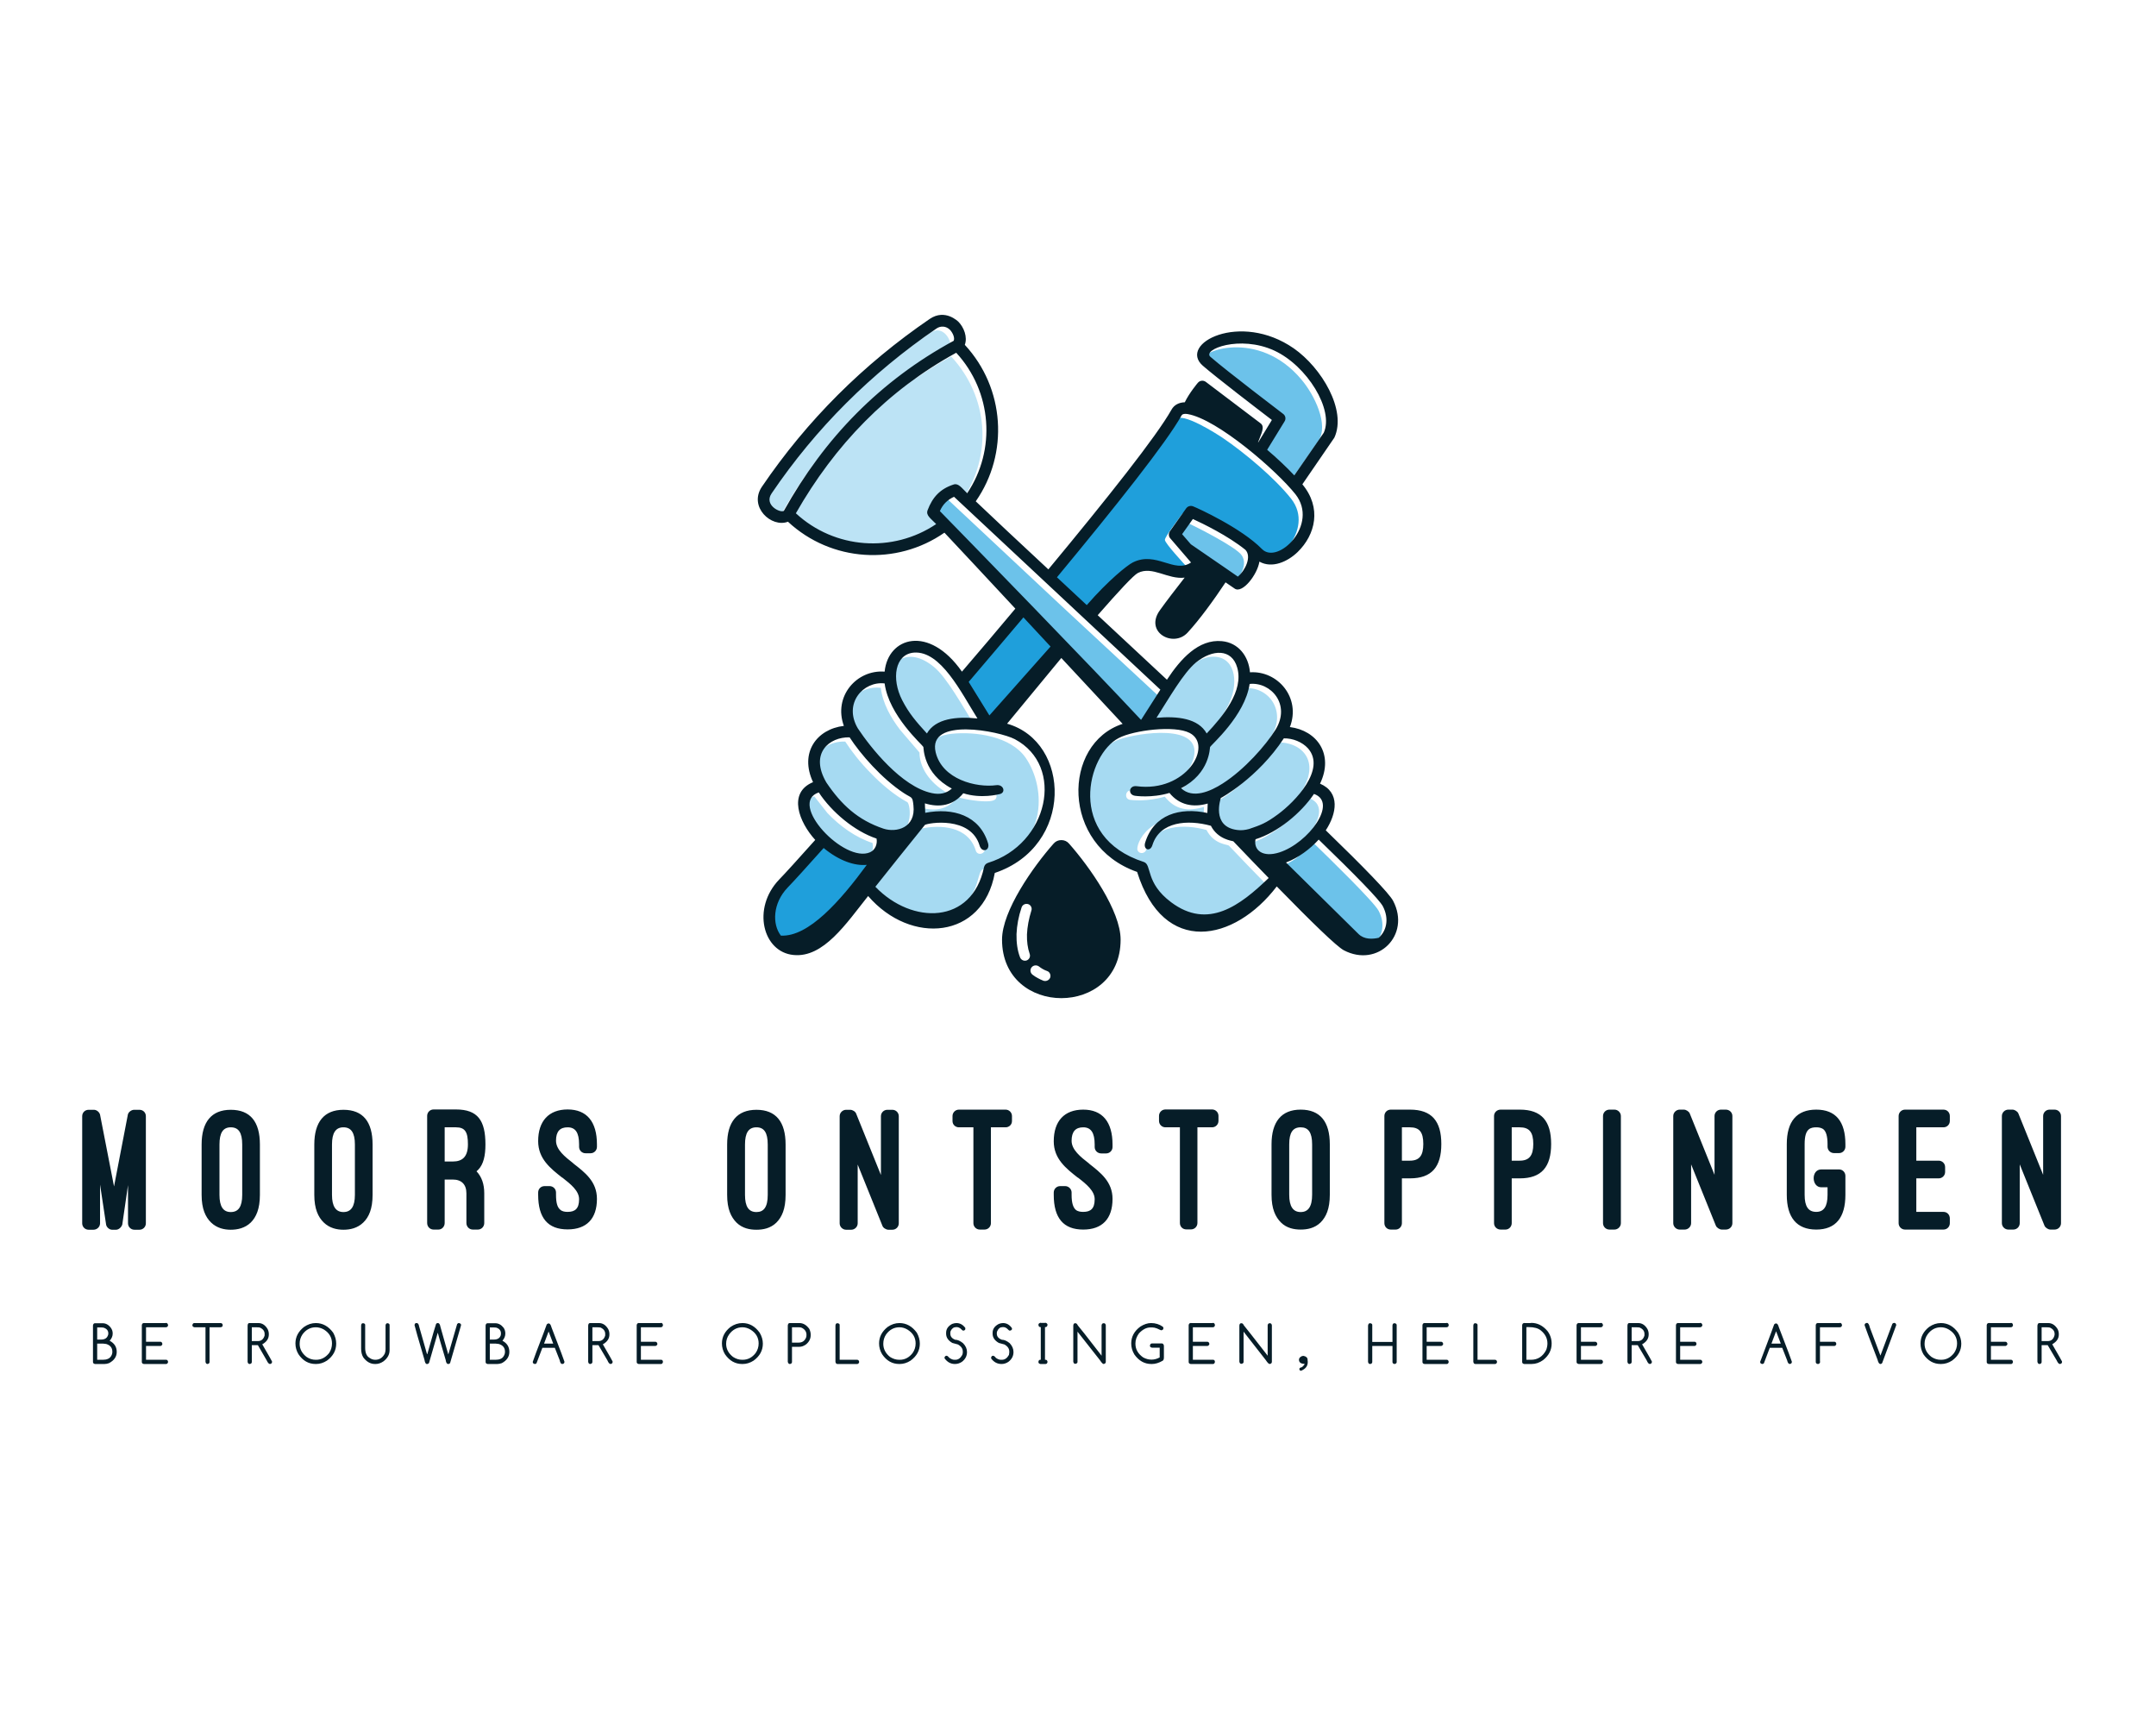 <svg version="1.2" xmlns="http://www.w3.org/2000/svg" viewBox="0 0 1280 1024" width="1280" height="1024">
	<title>Print-svg</title>
	<style>
		.s0 { fill: #bce3f5 } 
		.s1 { fill: #6cc2ea } 
		.s2 { fill: #1f9fdb } 
		.s3 { fill: #a6daf2 } 
		.s4 { fill: #061d28 } 
	</style>
	<g id="background-logo">
	</g>
	<g id="logo-logo">
		<g id="Layer">
			<g id="Layer">
				<path id="Layer" fill-rule="evenodd" class="s0" d="m563.5 206c2.7-1.4-2.9-14-11-8.5-38.9 26.5-71.7 59.2-98.1 98.1-5.3 7.7 6 13.5 8.4 11.3 1.6-1.6 22.2-45.5 70-81.3q14.3-10.7 30.7-19.6zm-0.2 85.4c2.4-0.8 4.9 2.7 7.9 5.6 18.2-27 15.7-61.4-6.5-85.4-41.7 23-72.7 55.1-96.2 96.3 13 12 29.2 18.5 46.7 18.5 17.5 0 29.5-6.1 44.2-16l-4.9-5.1c-3-2.9 3.6-12.2 9.2-15.5 1.6-1-2.2 2.2-0.4 1.6z"/>
			</g>
			<g id="Layer">
				<path id="Layer" fill-rule="evenodd" class="s1" d="m751 516.5c9.9 10.2 40.5 42 46.6 45.2 14.8 7.7 28.7-6.1 20.9-21-2.9-5.5-29.6-31.5-38.7-40.3l-10.4 9.2c-6.2 4.2-11.4 6.1-18.4 6.9zm8-263.5l-10.6 17.3 17.1 16.1 17.1-24.5c6.7-9.6-2.5-27.8-9.8-36.4-25.6-30.9-62.4-16.9-58.5-10.9 1.7 2.6 44 34.7 44 34.7 1 1.1 1.5 2.3 0.7 3.7zm-27.1 93.3c4.5-3.8 8.9-11 5.4-16.5-3-5-28.5-17.7-32.4-19.5l-7.1 9.9q2.8 3.3 5.6 6.6l21.5 14.7c2.4 1.5 4.7 3.3 7 4.8zm-171-51.5c-2 0.9 0.4 3.4-0.7 4.1-3 2-4.8 4.5-6.2 7.7l23.4 24.8 93.4 100.2 4.2-0.7 15.2-15.5-60-55.7z"/>
			</g>
			<g id="Layer">
				<path id="Layer" fill-rule="evenodd" class="s2" d="m510.6 527.1c-2.6 1.9-17.9 25.6-29.3 32.9-21.8 14.1-33.6-13.5-17.3-30.5 8.5-8.8 17.2-19.7 25.5-29.6 17.8 14.9 31.3 14.4 34.3 1.8l7.9-6.1 2.2 3c-6.2 6.2-17.3 20.9-23.3 28.5zm132.5-162.9l-19.7-18.4c19.5-23.4 64-77.5 74.4-96.5 3.2-5.7 25.8 9.1 27.9 10.5 13.6 9.2 31.3 24.2 40.8 36.2 14.8 18.6-10.8 43.9-20.9 33.5-10.1-10.3-31.6-21.5-40.6-25.2-1.2-0.5-2.6-0.1-3.3 1-1.6 2.3-10.2 13.3-10.1 15.2 0 2 11.5 14.3 13.5 16.6-11.8 8.1-21.2-6.6-35.3 0.5-4.4 2.2-20.3 20.3-26.2 27.1zm-40.5 49.3l-15 18.2-1.8-0.3-14.7-23.6 17.1-20 23.8-26.8q9.4 10.1 18.7 20.1l-7.2 8.6c-4.3 5.2-16.3 18.1-20.9 23.8z"/>
			</g>
			<g id="Layer">
				<path id="Layer" fill-rule="evenodd" class="s3" d="m554.4 456c-6.4-10.3-3-19 10.6-20.4 14.2-1.5 35.1 1.5 43.9 14.2 12.5 18.1 13.7 54.3-25.1 66.1-4 1.2-1.5 12.6-13.1 22.7-16.3 14.1-40.5 6-55-9.1l30.2-37.4c12.9-3 29.1-1.4 33.4 12.8 1 3.5 6.3 1.9 5.2-1.6-5.1-17.2-23.1-19.9-39.1-16.8l-0.1-7.5c9.4 2.9 16.9 2.1 23.3-5.8 5.9 1.8 20.3 4 22.5 1.1 1.4-1.9 0-4.8-2.6-4.4-11.2 1.4-26.8-2.2-34.1-13.9zm186 57.3l10.7 11c-8.4 8.2-22.9 20.8-34.7 22.1-17.7 1.9-35.4-11.5-38.7-28.8-0.7-3.8-7.5-2-18.9-10.8-25.3-19.6-16.6-60.5 6.4-68.1 10.2-3.4 48.7-9.8 43.5 11.1-4.1 15.9-23.6 21.3-37.1 19.5-3.5-0.5-4.3 5-0.7 5.5 0.8 0.1 9.9 1.3 20.6-1.9 6.4 8 13.9 8.9 23.3 6.1l-0.3 7.5c-32.5-6.8-40.7 15.3-39.1 18.4 1.1 2.2 4.3 1.9 5.1-0.4 4.7-15.1 22.4-15.5 35.8-11.8 4.5 8.7 12.5 8.5 13.3 9.3q5.4 5.7 10.8 11.3zm-52.1-93c8.2-13.2 19.2-31.7 33.5-30.4 12.1 1.1 13.8 16.7 7.1 29.3-4.4 8.4-9.1 13.5-15.7 20.5-6.1-10.8-19.2-10.7-31.1-9.7zm28.1 24.1c10.1-10.8 19.7-21.4 21.8-35.8 15-1.7 25.7 13.6 16.7 28.1-7.4 11.7-32.8 40.5-50.4 38.2-3.4-0.5-5.3-1.8-7.6-4 18.4-9.4 17.4-23.7 17.7-24.6 0.6-0.6 1.2-1.2 1.8-1.9zm27 14.9c6.5-6.5 11.7-13 15.4-18.6 15.5-0.1 27.6 13.5 9.6 35-7.8 9.3-27.4 25.4-41.3 19.9-10.4-4.2-6.8-18.8-5.6-19.3 7.8-4.1 15.5-10.6 21.9-17zm25.5 24l7.9-9.7c20.9 7.3-15.2 43.9-31 36.5-3.5-1.6-4.8-5.5-4-9.3 10-3.1 19.6-9.9 27.1-17.5zm-277.7-0.7c7.3 7.7 16.8 14.6 26.8 17.8 3.1 16-23.8 12.5-37.3-9.1-4.2-6.9-6.8-15.4 2.7-18.6zm43.3-49.2l11.4 13.3c0 10.5 8.1 19.6 17.4 24.5-8.1 7.5-18.1 3.1-26.3-2.4-11.1-7.2-31.9-27.9-34.1-40.1-2.2-11.7 7.6-21.9 20-20.4 1.2 9.4 6 17.8 11.6 25.1zm-17.5 25.6c6.2 6.4 13.9 13 21.7 17.2 1.8 1 5.1 22-13.7 20.3-20.3-1.9-57.3-38.4-35.3-52.9 3.6-2.5 7.8-3.5 12.1-3.4 3.6 5.6 8.8 12.3 15.2 18.8zm11.4-50.4c-2.4-16.1 10.5-25.7 26.3-12.5 7.4 6.2 16.8 23 23.9 34.5-11.8-1.2-25-1.5-31.2 9.3-7.9-8.7-17.2-19.3-19-31.3z"/>
			</g>
			<g id="Layer">
				<path id="Layer" fill-rule="evenodd" class="s4" d="m467.8 309.7c-9.8 3.8-23.5-8.8-15.5-20.7 26.9-39.6 60.2-72.7 99.7-99.7 9.2-6.2 16.8 1.6 16.9 1.6 3.4 3.4 5.6 9.2 3.9 13.8 23.8 25.7 26.3 64.5 6.5 92.9 9.8 9.3 24.9 23.5 43.1 40.4 35-42.2 64.3-79.1 73.1-94.8 1.6-2.9 4.5-4.3 7.9-4.4 2.7-5.6 7.7-11.5 7.7-11.5 1.2-1.5 3.3-1.7 4.8-0.6l32.5 24.6c2.8 2.1 0.3 6.3-1.5 11.2l0.1 0.1 8.1-13.3c-8-6.1-32.8-25.1-41-32.2-14.9-13.1 22.2-32.4 54-10.3 16.5 11.5 31.6 36.7 24.1 53l-19 27.7c11.6 13.9 7.8 29.9-2.8 40.2-6 5.8-15.2 9.9-22.7 5.7-1.2 7.7-10.1 19.2-14.7 16l-5.4-3.7c-6.9 10.4-15.4 22.1-22.5 29.8-8.5 9.3-26.1-0.3-16.3-13.5 3.5-4.9 9.4-12.6 14.5-19.1-10 1.2-19.1-7.1-27.7-2.8-2.6 1.3-11.4 10.8-23.9 25.1 13.2 12.3 27.1 25.2 41.1 38.3 8-12.2 18.7-24.2 32.6-22.9 9.8 0.9 15.9 8.9 16.7 18.5 16.5-1.1 30.4 15.1 23.7 32.5 16 2 26.3 16.1 17.9 33.6 12.1 5.2 9.9 17.8 3.4 27.7 22.3 21.6 37.7 37.4 40 41.9 10.6 20.3-9.1 39.9-29.3 29.3-4.3-2.3-19.2-16.8-39.8-37.9-25.1 32.9-67.2 41.6-82.9-8.6-45.4-15.9-44.5-76.2-8.6-87.9-12.4-13.3-24.7-26.5-36.4-39.1l-32.2 39c38 10.8 39.7 72.8-7.3 88.6-7.1 39.2-49.8 43.1-75.2 13.7-13 16.3-26.5 36.8-44.3 35-18.2-1.7-24.9-27.7-8.5-44.8 3.7-3.8 11.2-12.1 21.4-23.5-9.6-10.5-16.5-28-1.3-34.3-8.2-17.5 2.2-31.5 18.3-33.4-6.4-17.5 7.6-33.5 24.2-32.2 2-20.4 26.2-28.1 45.9 0 10.6-12.4 21.3-24.9 31.7-37.4-17.7-19-32.5-34.9-42.1-45.1-28.4 19.8-67.2 17.4-92.9-6.5zm127.1 248.1c0-17.1 18.4-43.2 30.6-57 1.2-1.4 2.8-2.1 4.6-2.1 1.8 0 3.4 0.7 4.6 2.1 12.2 13.8 30.6 39.9 30.6 57 0 46.3-70.4 46.3-70.4 0zm8.6-3.3c-0.1 5 0.5 9.7 2.1 13.8 0.6 1.6 2.4 2.4 4 1.8 1.5-0.6 2.3-2.3 1.7-3.9-1.2-3.4-1.7-7.3-1.6-11.5 0.2-4.5 1.1-9.3 2.6-14.1 0.6-1.6-0.3-3.4-1.9-3.9-1.7-0.5-3.4 0.4-3.9 2-1.8 5.3-2.8 10.7-3 15.8zm12.6 26.1q1.6 0.9 3.4 1.6c1.6 0.5 3.4-0.3 4-1.9 0.5-1.6-0.3-3.4-1.9-3.9q-1.4-0.5-2.6-1.2-1.2-0.7-2.2-1.5c-1.4-1-3.3-0.8-4.4 0.6-1 1.3-0.8 3.2 0.6 4.3q1.4 1.1 3.1 2zm147.4-68.6c7.6 7.5 38.1 37.5 43.1 42.5 3.4 3.3 8.3 3 11.9 2.2 4.6-4 6.4-11.2 2.5-18.7-2.1-4-16.7-18.9-38.1-39.6-5 5.5-12 10.8-19.4 13.6zm-274.5-8.6c-10.2 11.4-17.7 19.7-21.4 23.5-8.9 9.3-9.2 21.8-4 28.5 16.4 0.9 35.3-20.6 51-42-7.2 0.7-16.4-2.4-25.6-10zm212.5-256.8c-9 16.1-38.7 53.5-74 96.1l17.7 16.5c13.1-15 24.1-23.7 27.3-25.3 13.9-7 24.6 6.8 34.6 0l-12.3-14.3c-1.1-1.2-1.1-3-0.2-4.3l9.6-13.5c1-1.4 2.7-1.8 4.2-1.2 2.8 1.1 28.5 12.8 40.8 25.3 9.4 9.7 34.1-14.5 19.9-32.5-11.3-14.2-46.4-44.6-64-47.6-1.6-0.3-3.1-0.1-3.6 0.8zm-135.3-44.3c0.8-1.8-0.6-4.8-2.2-6.5-2.3-2.3-5.5-2.5-8-0.8-38.8 26.5-71.6 59.1-97.9 97.9-4.8 7 5.5 11.9 7.3 10.3 12-21.5 26.3-40.9 43.1-57.8 16.7-16.8 35.9-31.3 57.7-43.1zm8 90.5c17.3-25.7 14.8-60.3-6.5-83.4-41 22.5-72.1 54.8-95.2 95.3 23 21.3 57.6 23.7 83.3 6.4-3.4-3.5-6.2-5.2-5.1-8.2 2.9-7.7 7.4-12.7 15.5-15.3 2.8-0.9 4.7 2 8 5.2zm179 228.4c-6.6-6.7-13.6-14.1-21-21.8-0.6-0.3-9.1-1-13.3-9.2-13.8-3.8-30.3-2.6-34.7 11.4-1.3 4.4-5.7 2.8-4.3-1.5 5.2-16.6 20.5-21 36.9-17.5l0.2-5.6c-8.7 2.5-16.9 0.9-22.7-6.3-10.6 3.2-20.4 1.7-20.4 1.7-4.5-0.6-3.7-6.3 0.9-5.7 29.4 3.9 45.7-24.2 31.5-31.6-9-4.7-33.3-1.6-42.1 3-18.8 9.7-31.4 58.7 14.9 73.6 4.9 1.6 0.7 12.3 16.2 23.9 21.9 16.4 40.9 2 57.9-14.4zm-64.3-111.8l-122.5-114.5c-3.9 1.8-6.7 4.5-8.4 8.5 21.1 21.6 88.3 90.6 119.3 123.8q0 0 0 0c-0.1 0-0.1 0 0 0q0 0 0 0 0.1 0 0.1 0 0.1 0 0.2 0 0.1-0.1 0-0.1zm-11.2 17.8q-0.1 0-0.3 0 0 0 0 0 0 0-0.1 0c0.1 0 0.3 0 0.4 0zm-54-43.4l-16.1-17.3c-10.7 12.7-21.7 25.6-32.5 38.3l12.3 19.9zm117.9 108.3c6.7-2.3 9.8-3.3 17.1-8.7 10.2-7.5 28.7-26.7 17.9-39.1-3.5-3.9-9.2-6.1-14.4-6-15.5 23.6-37.3 35.4-37.4 35.4 0 0.1-6 17.1 9.8 19 2.1 0.3 4.5 0.1 7-0.6zm3.8 6.1c-1.3 6.5 4.3 11 14.2 7.8 17.3-5.6 34.9-29.7 20.5-34.7-7.7 11.4-21.5 22.8-34.7 26.9zm11.9-65.1c9.2-14.9-2.8-28.4-15.4-27.1-2.8 19-23 36.2-23.5 37.5-0.2 0.4 0 15.6-17.2 24.4 6.9 6.5 17.4 1.9 24.7-2.8 13-8.3 25.6-22.7 31.4-32zm-40.9 2.3c9.5-10.1 22.2-25.2 18.1-39.2-3.2-11.1-14.5-11-24.5-2.9-7.4 6.1-15.9 21.1-23.4 32.8 12.4-1.1 24.8 0.3 29.8 9.3zm12-97.6l6.5 4.5c4.5-3.8 8.3-11.9 4.5-15.9-10.4-8.4-25.3-15.6-31.2-18.3l-6.4 9 5.2 6zm23.9-70.8c6 5.1 11.6 10.4 16.1 15.2l17.5-25.3c6.2-13.6-9.9-39.8-29.4-48.8-20.5-9.4-42.8-0.6-37.9 3.7 9.5 8.3 43.1 33.8 43.2 33.9 1.4 1 1.8 3 0.8 4.5zm-160.8 199.1c4.5-0.6 6 4.8 1.5 5.4-0.1 0-10.5 2.8-21.1-0.6-5.9 7.2-14 8.7-22.8 6l0.2 5.6c16.5-3.2 32.3 1.5 37.3 18.1 1.3 4.4-3.7 5.8-5 1.4-5.3-17.8-30.7-13.5-32.5-12.3-10.9 13.5-21 26.1-29.4 36.7 21.8 22.7 57.4 22.4 64.5-11.6 0.3-1.2 1.1-2.2 2.4-2.6 35.7-11 46-57.4 15.9-73.4-9.1-4.8-52-13.3-47 7.8 3.9 16.1 24.1 21.1 36 19.5zm-71.1 31.7c-13-4.3-26.7-15.8-34.3-27.4-18.7 6.3 15.2 42.4 30.5 35.5 3.1-1.4 4.4-5 3.8-8.1zm-29.8-33.3c8.9 13.2 18.7 22.3 33.9 27.4 7.6 2.5 19.3-0.4 17.8-13.8-0.6-5.6-0.8-4.1-5.7-7.3-13.1-8.6-25.8-23.2-32.2-33.1-12.1-0.3-23.9 9.5-13.8 26.8zm18.7-32.1c7.5 11.3 25.9 34.6 43.9 38.4 4.6 1 8.6 0.3 11.9-2.7-17.1-9-16.7-24.2-16.9-24.7-0.5-1.2-20.5-18.6-23-37.7-12.6-1.5-24.7 11.8-15.9 26.7zm41 3c5.1-8.9 17.6-10.2 30-8.9-9.7-15.5-21.8-40.3-37.7-39.1-11.3 0.9-13.5 15.5-7 28.2 4 7.8 8.3 12.8 14.7 19.8z"/>
			</g>
		</g>
	</g>
	<g id="text-logo">
		<g id="Layer">
			<g id="text-logo-path-0">
				<path id="Layer" fill-rule="evenodd" class="s4" d="m66.5 730c-1.5 0-3.2-1.4-3.5-3l-3.6-23.8v23c0 2.1-1.8 3.8-3.9 3.8h-2.9c-2.1 0-3.8-1.7-3.8-3.8v-63.6c0-2.2 1.7-3.8 3.8-3.8h3.2c1.5 0 3.2 1.3 3.6 2.9l8.3 42.6 8.2-42.6c0.3-1.6 2.2-2.9 3.7-2.9h3.2c2.1 0 3.8 1.6 3.8 3.8v63.6c0 2.1-1.7 3.8-3.8 3.8h-3c-2.1 0-3.8-1.7-3.8-3.8v-22.7l-3.4 23.4c-0.5 1.7-2.2 3.1-3.7 3.1zm53.2-50.6c0-13.3 5.8-20.6 17.3-20.6 11.6 0 17.3 7.1 17.3 20.6v29.9c0 8.3-2.2 13.2-5.4 16.4-3.5 3.4-8 4.3-11.9 4.3-3.8 0-8.2-0.9-11.7-4.3-3.3-3.2-5.6-8.1-5.6-16.4zm10.6 29.9c0 6.9 2.2 10.2 6.7 10.2 4.5 0 6.8-3.1 6.8-10.2v-29.9c0-7.1-2.2-10.2-6.8-10.2-4.6 0-6.7 3.3-6.7 10.2zm56.3-29.9c0-13.3 5.8-20.6 17.3-20.6 11.6 0 17.3 7.1 17.3 20.6v29.9c0 8.3-2.2 13.2-5.5 16.4-3.5 3.4-7.9 4.3-11.8 4.3-3.8 0-8.2-0.9-11.7-4.3-3.3-3.2-5.6-8.1-5.6-16.4zm10.5 29.9c0 6.9 2.3 10.2 6.8 10.2 4.4 0 6.8-3.1 6.8-10.2v-29.9c0-7.1-2.3-10.2-6.8-10.2-4.6 0-6.8 3.3-6.8 10.2zm90.4 16.7c0 2.2-1.7 3.9-3.8 3.9h-3c-2.1 0-3.8-1.7-3.8-3.9v-17.6c0-5.3-2.9-8.2-8.1-8.2h-4.8v25.8c0 2.2-1.7 3.9-3.7 3.9h-2.9c-2.1 0-3.8-1.7-3.8-3.9v-63.6c0-2.1 1.7-3.8 3.8-3.8h13.3c13 0 17.5 6.6 17.5 20.8 0 6.5-1.1 11.8-4.4 15.1l-0.9 0.8c3.1 3.3 4.6 7.6 4.6 13.1zm-23.5-36.5h4.8c5.9 0 9-3 9-10.2 0-7.2-1.6-10.1-7.1-10.1h-6.7zm55.5 18.4c0-2.2 1.7-3.8 3.8-3.8h3c2 0 3.8 1.6 3.8 3.8v1.3c0 5.1 0.9 7.5 2.4 8.8 1.2 1.2 3 1.4 4.5 1.4 4.4 0 6.8-1.9 6.8-7.5 0-5-4.9-8.9-10-12.9v0.1c-7-5.5-14.3-11.2-14.3-21.7 0-11.9 6.3-18.8 17.5-18.8 11.4 0 17.4 7.3 17.4 20.7v1.5c0 2.1-1.7 3.8-3.8 3.8h-3c-2.1 0-3.8-1.7-3.8-3.8v-1.5c0-7-2.2-10.1-6.8-10.1-4.5 0-6.9 2.4-6.9 7.9 0 5.4 5.2 9.5 10.3 13.5h-0.1c7 5.4 14.1 10.8 14.1 21.1 0 11.8-6.2 18.1-17.4 18.1-11.7 0-17.5-6.7-17.5-20.6zm112.2-28.5c0-13.3 5.8-20.6 17.4-20.6 11.6 0 17.3 7.2 17.3 20.6v29.9c0 8.4-2.2 13.2-5.5 16.5-3.5 3.4-7.9 4.2-11.8 4.2-3.9 0-8.3-0.8-11.8-4.2-3.3-3.3-5.6-8.1-5.6-16.5zm10.6 29.9c0 7 2.2 10.2 6.8 10.2 4.4 0 6.7-3 6.7-10.2v-29.9c0-7.1-2.2-10.2-6.7-10.2-4.7 0-6.8 3.3-6.8 10.2zm85.1 20.7c-1.3 0-3.1-1.1-3.5-2.3l-14.7-36.4v34.9c0 2.1-1.8 3.8-3.8 3.8h-3.1c-2 0-3.8-1.7-3.8-3.8v-63.6c0-2.1 1.8-3.8 3.8-3.8h2.5c1.4 0 3.1 1.1 3.5 2.3l14.7 36.4v-34.9c0-2.1 1.7-3.8 3.8-3.8h3c2.1 0 3.8 1.7 3.8 3.8v63.6c0 2.1-1.7 3.8-3.8 3.8zm38.1-67.5c0-2.1 1.7-3.8 3.8-3.8h27.7c2.1 0 3.8 1.7 3.8 3.8v3c0 2.1-1.7 3.7-3.8 3.7h-8.7v56.9c0 2.1-1.7 3.8-3.8 3.8h-2.8c-2.1 0-3.8-1.7-3.8-3.8v-56.9h-8.6c-2.1 0-3.8-1.6-3.8-3.7zm60.1 45.4c0-2.1 1.7-3.8 3.8-3.8h3c2 0 3.8 1.7 3.8 3.8v1.4c0 5 1 7.5 2.4 8.8 1.2 1.1 3 1.3 4.5 1.3 4.4 0 6.8-1.9 6.8-7.5 0-4.9-4.8-8.9-10-12.9v0.1c-7-5.5-14.3-11.2-14.3-21.6 0-12 6.3-18.8 17.5-18.8 11.4 0 17.4 7.3 17.4 20.7v1.5c0 2.1-1.7 3.8-3.8 3.8h-2.9c-2.2 0-3.9-1.7-3.9-3.8v-1.5c0-7-2.2-10.2-6.8-10.2-4.5 0-6.9 2.5-6.9 8 0 5.3 5.2 9.5 10.4 13.5h-0.1c6.9 5.4 14 10.8 14 21 0 11.9-6.2 18.2-17.4 18.2-11.7 0-17.5-6.8-17.5-20.6zm62.5-45.5c0-2.1 1.7-3.8 3.8-3.8h27.7c2.1 0 3.8 1.7 3.8 3.8v3c0 2.1-1.7 3.8-3.8 3.8h-8.7v56.8c0 2.1-1.7 3.8-3.8 3.8h-2.8c-2.2 0-3.8-1.7-3.8-3.8v-56.8h-8.6c-2.1 0-3.8-1.7-3.8-3.8zm66.8 16.9c0-13.3 5.8-20.6 17.3-20.6 11.6 0 17.3 7.2 17.3 20.6v29.9c0 8.4-2.2 13.2-5.5 16.5-3.5 3.4-7.9 4.2-11.8 4.2-3.8 0-8.3-0.8-11.7-4.2-3.3-3.3-5.6-8.1-5.6-16.5zm10.5 29.9c0 7 2.3 10.3 6.8 10.3 4.4 0 6.8-3.1 6.8-10.3v-29.9c0-7.1-2.3-10.1-6.8-10.1-4.7 0-6.8 3.2-6.8 10.1zm66.9-9.7v26.6c0 2.1-1.7 3.8-3.7 3.8h-2.9c-2.2 0-3.8-1.7-3.8-3.8v-63.6c0-2.1 1.6-3.8 3.8-3.8h11.4c12.9 0 18.6 6.8 18.6 20.4 0 13.6-5.7 20.4-18.6 20.4zm0-30.3v19.8h4.7c5.7 0 8-3 8-9.9 0-7.1-2.3-9.9-8-9.9zm65.2 30.3v26.6c0 2.1-1.7 3.8-3.7 3.8h-2.9c-2.2 0-3.9-1.7-3.9-3.8v-63.6c0-2.1 1.7-3.8 3.9-3.8h11.4c12.9 0 18.6 6.8 18.6 20.4 0 13.6-5.7 20.4-18.6 20.4zm0-30.3v19.8h4.7c5.7 0 8.1-3 8.1-9.9 0-7.1-2.4-9.9-8.1-9.9zm64.8 56.9c0 2.1-1.8 3.8-3.8 3.8h-3c-2.1 0-3.8-1.7-3.8-3.8v-63.6c0-2.1 1.7-3.8 3.8-3.8h3c2 0 3.8 1.7 3.8 3.8zm59.9 3.8c-1.3 0-3-1.1-3.5-2.3l-14.7-36.4v34.9c0 2.1-1.8 3.8-3.8 3.8h-3c-2 0-3.8-1.7-3.8-3.8v-63.6c0-2.1 1.8-3.8 3.8-3.8h2.5c1.4 0 3.1 1.2 3.5 2.3l14.7 36.4v-34.9c0-2.1 1.7-3.8 3.8-3.8h2.9c2.2 0 3.9 1.7 3.9 3.8v63.6c0 2.1-1.7 3.8-3.9 3.8zm69.7-35.7c2 0 3.7 1.7 3.7 3.8v11.3c0 13.4-5.7 20.6-17.3 20.6-11.7 0-17.5-7.3-17.5-20.6v-30.1c0-13.4 5.8-20.5 17.5-20.5 11.6 0 17.3 7.1 17.3 20.5v1.5c0 2.1-1.7 3.8-3.7 3.8h-3.1c-2.1 0-3.8-1.7-3.8-3.8v-1.5c0-5-1-7.5-2.3-8.7-1.3-1.1-3-1.3-4.4-1.3-1.5 0-3.3 0.2-4.5 1.3-1.5 1.3-2.4 3.8-2.4 8.7v30.1c0 6.9 2.2 10.1 6.9 10.1 4.5 0 6.7-3.2 6.7-10.1v-4.5h-3.7c-5.9 0-6.2-10.6 0-10.6zm61.9-35.5c2.2 0 3.8 1.7 3.8 3.8v2.9c0 2.1-1.6 3.8-3.8 3.8h-16.1v19.8h13.3c2.1 0 3.8 1.7 3.8 3.8v2.9c0 2.1-1.7 3.8-3.8 3.8h-13.3v19.9h16.1c2.2 0 3.8 1.7 3.8 3.9v2.8c0 2.1-1.6 3.8-3.8 3.8h-22.8c-2.1 0-3.8-1.7-3.8-3.8v-63.6c0-2.1 1.7-3.8 3.8-3.8zm63.5 71.2c-1.3 0-3-1.1-3.5-2.3l-14.7-36.4v34.9c0 2.1-1.7 3.8-3.8 3.8h-3c-2 0-3.8-1.7-3.8-3.8v-63.6c0-2.1 1.8-3.8 3.8-3.8h2.5c1.4 0 3.1 1.2 3.5 2.3l14.7 36.4v-34.9c0-2.1 1.7-3.8 3.8-3.8h3c2.1 0 3.8 1.7 3.8 3.8v63.6c0 2.1-1.7 3.8-3.8 3.8z"/>
			</g>
		</g>
	</g>
	<g id="tagline-cf6ae3c1-84b8-4745-9b61-55ced27b2e62-logo">
		<g id="Layer">
			<g id="tagline-cf6ae3c1-84b8-4745-9b61-55ced27b2e62-logo-path-0">
				<path id="Layer" fill-rule="evenodd" class="s4" d="m55.2 808.5v-21.7q0.2-1.3 1.2-1.3h0.3 3.9 0.3q2.9 0 4.9 2.7 1.1 1.5 1.1 3.3v0.2q0 2.2-1.8 4.2 4.2 2.2 4.2 6.6 0 4.3-4.6 6.7-1.4 0.5-2.6 0.5h-5.7q-1.2-0.2-1.2-1.2zm2.5-10.9v9.6h3.3q3.6 0 4.9-2.1 0.8-1.2 0.8-2.6v-0.1q0-3.5-3.7-4.6l-1.8-0.2zm0-9.6v7.2h2.3q3.1 0 4-2.3 0.3-0.6 0.3-1.2v-0.2q0-2.5-2.9-3.4l-1.3-0.1zm26.5 20.5v-21.9q0.2-1.2 1.2-1.2v-0.1l0.3 0.1h12.6l0.2-0.1q1.1 0 1.3 1.4-0.2 1.2-1.4 1.2h-11.7v8.6h7.6 1q0.8 0 1.1 1.2 0 0.9-1 1.3h-1.3-7.4v8.2h12q0.9 0 1.1 1.3-0.3 1.2-1.2 1.2h-13.2q-1.2-0.2-1.2-1.2zm30-21.9q0.3-1.2 1.1-1.2h15.8q1.1 0.2 1.1 1.2v0.2q0 1-1.4 1.1h-6.4v20.6q0 1-1.2 1.2-1 0-1.2-1.3v-20.5h-6.5q-1.3-0.2-1.3-1.3zm32.8 21.8v-21.5q0.1-1.5 1-1.5h5.4q3.4 0 5.5 3.6 0.7 1.4 0.7 2.9v0.3q0 3.3-3.2 5.4l-0.7 0.4q5.8 10 5.8 10.2v0.3q0 1-1.2 1.2-1 0-2-2.2l-5.2-9h-3.6v10q0 1-1.2 1.2h-0.1q-1 0-1.2-1.3zm2.5-20.5v8.2h3.6q3 0 4-3.3v-0.5-0.5q0-2.4-2.7-3.7-0.7-0.2-2.3-0.2zm25.9 9.6q0-5.8 5.1-9.8 3.3-2.3 7-2.3 6.1 0 10.3 5.7 1.8 3.2 1.8 6.5 0 6.1-5.5 10.1-3.1 2-6.5 2h-0.2q-6.3 0-10.2-5.8-1.8-3-1.8-6.4zm2.5 0.2q0 4.6 4.1 7.8 2.5 1.7 5.4 1.7h0.3q4.5 0 7.7-4 1.7-2.6 1.7-5.7 0-5.2-4.7-8.2-2.4-1.4-4.9-1.4-4.8 0-7.9 4.2-1.7 2.5-1.7 5.6zm36.5 2.9v-13.7q0.1-1.4 1-1.4h0.3q1.1 0.2 1.1 1v13.6q0 4.4 2.5 5.9 1.6 1.2 3.5 1.2 3.8 0 5.7-3.8 0.4-1.2 0.4-2.5v-14.2q0.2-1.2 1.1-1.2h0.2q1.1 0.2 1.1 1.1v14.9q0 3.8-3.6 6.6-2.3 1.6-4.7 1.6h-0.4q-4 0-6.9-3.9-1.3-2.1-1.3-5.2zm31.7-14q0.2-1.2 1-1.2h0.3q1.1 0 1.4 1.9l4.7 16.5h0.2q4.9-17.4 5.2-17.9 0.4-0.5 0.9-0.5h0.2q1.1 0 1.5 2.3 0.4 1.3 4.6 16.2h0.1l5.2-17.9q0.5-0.6 0.9-0.6h0.2q1.2 0.3 1.2 1v0.4l-6.5 22.4q-0.5 0.5-1 0.5h-0.1q-1.2 0-1.5-2.4-4.2-14.1-4.7-16.2l-5.2 18q-0.5 0.6-1 0.6h-0.3q-1 0-1.4-2.5-5.5-18.6-5.9-20.6zm42.2 21.9v-21.7q0.2-1.3 1.2-1.3h0.4 3.8 0.3q2.9 0 5 2.7 1 1.5 1 3.3v0.2q0 2.2-1.7 4.2 4.1 2.2 4.1 6.6 0 4.3-4.5 6.7-1.5 0.5-2.6 0.5h-5.8q-1.2-0.2-1.2-1.2zm2.5-10.9v9.6h3.3q3.7 0 4.9-2.1 0.8-1.2 0.8-2.6v-0.1q0-3.5-3.7-4.6l-1.8-0.2zm0-9.6v7.2h2.4q3.1 0 4-2.3 0.2-0.6 0.2-1.2v-0.2q0-2.5-2.8-3.4l-1.4-0.1zm25.5 20.5v-0.1l2.1-5.8q5.7-14.8 6.2-16.4 0.6-0.6 1.1-0.6 1.1 0 1.7 2.3 7.7 20 7.7 20.4v0.2q0 1-1.2 1.2h-0.1q-1.1 0-1.5-2.2l-2.9-7.4h-7.4l-3.5 9.2q-0.5 0.4-0.9 0.4h-0.1q-1.2-0.2-1.2-1.2zm9.4-18.1l-2.7 7.2h5.4v-0.1l-2.7-7.1zm23.5 18v-21.5q0.1-1.5 1.1-1.5h5.3q3.4 0 5.5 3.6 0.7 1.4 0.7 2.9v0.3q0 3.3-3.2 5.4l-0.7 0.4q5.8 10 5.8 10.2v0.3q0 1-1.2 1.2-1 0-1.9-2.2l-5.3-9h-3.6v10q0 1-1.3 1.2-1 0-1.2-1.3zm2.5-20.5v8.2h3.6q3 0 4-3.3v-0.5-0.5q0-2.4-2.6-3.7-0.8-0.2-2.4-0.2zm26.3 20.6v-21.9q0.2-1.2 1.2-1.2v-0.1l0.3 0.1h12.6l0.3-0.1q1.1 0 1.2 1.4-0.2 1.2-1.4 1.2h-11.7v8.6h7.7 0.9q0.9 0 1.2 1.2 0 0.9-1.1 1.3h-1.3-7.4v8.2h12.1q0.9 0 1 1.3-0.3 1.2-1.1 1.2h-13.3q-1.2-0.2-1.2-1.2zm50.6-11q0-5.8 5.1-9.8 3.3-2.3 7.1-2.3 6.1 0 10.2 5.7 1.9 3.2 1.9 6.5 0 6.1-5.5 10.1-3.1 2-6.5 2h-0.3q-6.2 0-10.2-5.8-1.8-3-1.8-6.4zm2.5 0.2q0 4.6 4.1 7.8 2.6 1.7 5.4 1.7h0.3q4.6 0 7.7-4 1.8-2.6 1.8-5.7 0-5.2-4.8-8.2-2.4-1.4-4.8-1.4-4.8 0-7.9 4.2-1.8 2.5-1.8 5.6zm36.6 10.7v-21.6q0.2-1.4 1.1-1.4h5.8q3.4 0 5.9 3.5 0.8 1.8 0.8 3.3v0.4q0 3.2-2.8 5.5-2 1.4-3.9 1.4h-4.4v9q0 1-1.2 1.2h-0.1q-0.9 0-1.2-1.3zm2.5-20.5v9.1h4q3.2 0 4.4-3.1 0.2-0.6 0.2-1.5 0-2.8-2.8-4.2-0.7-0.3-1.7-0.3zm25.8 20.5v-21.5q0.1-1.4 1.1-1.4h0.2q1.2 0.2 1.2 1v20.7h10.4q1 0 1.2 1.3-0.3 1.2-1.2 1.2h-11.7q-1 0-1.2-1.3zm25.9-10.9q0-5.8 5.1-9.8 3.3-2.3 7-2.3 6.1 0 10.3 5.7 1.8 3.2 1.8 6.5 0 6.1-5.5 10.1-3.1 2-6.5 2h-0.2q-6.3 0-10.2-5.8-1.8-3-1.8-6.4zm2.5 0.2q0 4.6 4 7.8 2.6 1.7 5.5 1.7h0.3q4.5 0 7.6-4 1.8-2.6 1.8-5.7 0-5.2-4.8-8.2-2.3-1.4-4.8-1.4-4.8 0-7.9 4.2-1.7 2.5-1.7 5.6zm36.5 8.8l-0.2-0.5q0.3-1.2 1.3-1.2 0.6 0 1.7 1.3 1.6 1.1 2.9 1.1h0.6q2.5 0 4.1-2.9 0.3-0.9 0.3-1.4v-0.6q0-2.6-2.9-4.2l-3.3-0.9q-3.7-2.1-3.7-5.5v-0.5q0-3.4 3.6-5.3 1.4-0.5 2.5-0.5 3.2 0 5.3 2.9v0.2 0.4q0 0.8-1.2 1-0.5 0-1.7-1.3-1.2-0.8-2.2-0.8h-0.3q-2.2 0-3.3 2.3-0.2 0.6-0.2 1.1v0.5q0 2.5 2.9 3.6 2.1 0 4.6 2 2.4 2.4 2.4 5.3 0 3.5-3 5.8-1.9 1.3-4.2 1.3-3.6 0-6-3.2zm27.6 0l-0.1-0.5q0.2-1.2 1.2-1.2 0.7 0 1.7 1.3 1.6 1.1 2.9 1.1h0.6q2.6 0 4.2-2.9 0.2-0.9 0.2-1.4v-0.6q0-2.6-2.9-4.2l-3.3-0.9q-3.7-2.1-3.7-5.5v-0.5q0-3.4 3.7-5.3 1.3-0.5 2.5-0.5 3.1 0 5.2 2.9l0.1 0.2v0.4q0 0.8-1.3 1-0.5 0-1.7-1.3-1.1-0.8-2.1-0.8h-0.4q-2.2 0-3.2 2.3-0.3 0.6-0.3 1.1v0.5q0 2.5 3 3.6 2.1 0 4.6 2 2.3 2.4 2.3 5.3 0 3.5-3 5.8-1.9 1.3-4.1 1.3-3.7 0-6.1-3.2zm28 2v-0.1q0.2-1.2 1-1.2h0.4v-19.4h-0.2q-1.1 0-1.2-1.4 0-0.8 1.2-1.2l0.3 0.1h2.4l0.2-0.1q1.3 0.3 1.3 1.3-0.2 1.3-1.2 1.3h-0.3v19.4h0.4q0.9 0 1.1 1.2v0.1q-0.2 1.2-1.2 1.2h-3q-1.2-0.2-1.2-1.2zm20.7-0.2v-21.4q0.1-1.4 1.1-1.4h0.2q0.8 0 1.4 1.3 1 1 13.9 17.7 0.1 0 0.1 0.2l0.1 0.1v-18.1q0.2-1.2 1.2-1.2h0.2q0.9 0 1.1 1.2v21.7q0 1.1-1.3 1.3-0.7 0-2.2-2.3l-13.3-16.9v18q0 0.9-1.3 1.1-1 0-1.2-1.3zm34.4-10.8q0-6 5.4-10 3.3-2.1 6.4-2.1 3.9 0 7 2.2 0.3 0.4 0.3 0.8v0.1q0 1-1.3 1.2-0.2 0-2.5-1.1-1.5-0.6-2.8-0.6h-1.1q-3.5 0-6.8 3.5-2.1 2.9-2.1 5.9v0.3q0 4.9 4.6 8.1 2.4 1.3 4.8 1.3h0.3q2.3 0 4.7-1.3v-5.8h-4.6q-1.2-0.2-1.2-1.2 0.2-1.3 1.2-1.3h5.9q0.9 0 1.2 1.3v7q0 1.6-0.8 2-3.3 1.9-6.3 1.9h-0.4q-6 0-10-5.6-1.9-3.1-1.9-6.6zm34.1 11v-21.9q0.2-1.2 1.2-1.2v-0.1l0.4 0.1h12.5l0.3-0.1q1.1 0 1.2 1.4-0.2 1.2-1.3 1.2h-11.8v8.6h7.7 0.9q0.9 0 1.2 1.2 0 0.9-1.1 1.3h-1.3-7.4v8.2h12.1q0.9 0 1 1.3-0.3 1.2-1.1 1.2h-13.3q-1.2-0.2-1.2-1.2zm30.1-0.2v-21.4q0.1-1.4 1.1-1.4h0.2q0.8 0 1.4 1.3 0.9 1 13.9 17.7 0.1 0 0.1 0.2v0.1h0.1v-18.1q0.2-1.2 1.2-1.2h0.1q1 0 1.2 1.2v21.7q0 1.1-1.3 1.3-0.8 0-2.3-2.3l-13.2-16.9v18q0 0.9-1.3 1.1-1 0-1.2-1.3zm35.4-1.1v-0.1q0-1.3 1.8-2.1 0.3-0.1 0.7-0.1h0.3q2.3 0.5 2.3 2.3l0.1 0.1h-0.1v0.1l0.1 0.9v0.3q0 3.1-3.1 4.7-0.6 0.4-1 0.4-0.7 0-0.9-1 0-0.8 1.5-1.1 0.6-0.4 1.4-1.4l0.2-0.7-0.8 0.1q-2.5-0.4-2.5-2.4zm41 1.2v-21.5q0.2-1.4 1.1-1.4h0.2q1.2 0.2 1.2 1v10.1h12v-9.9q0.2-1.2 1.1-1.2h0.2q1.2 0.2 1.2 1.1v22q0 0.8-1.2 1.1h-0.1q-1.2-0.2-1.2-1.2v-9.5h-12v9.5q0 1-1.2 1.2h-0.1q-1 0-1.2-1.3zm32.3 0.1v-21.9q0.2-1.2 1.2-1.2v-0.1l0.3 0.1h12.6l0.3-0.1q1.1 0 1.2 1.4-0.2 1.2-1.4 1.2h-11.7v8.6h7.7 0.9q0.9 0 1.2 1.2 0 0.9-1.1 1.3h-1.3-7.4v8.2h12q0.9 0 1.1 1.3-0.3 1.2-1.1 1.2h-13.3q-1.2-0.2-1.2-1.2zm30.2-0.1v-21.5q0.1-1.4 1.1-1.4h0.2q1.2 0.2 1.2 1v20.7h10.4q1 0 1.2 1.3-0.3 1.2-1.2 1.2h-11.7q-1 0-1.2-1.3zm29 0.1v-21.9q0.2-1.2 1.2-1.2v-0.1l0.3 0.1h3.3l0.7-0.1q5.4 0 9.5 4.8 2.5 3.3 2.5 7.5 0 5.8-5.1 9.8-3.2 2.3-6.8 2.3h-4.4q-1.2-0.2-1.2-1.2zm2.5-20.7v19.4h2.7q6.1 0 9.1-5.9 0.7-2 0.7-3.8 0-4.5-3.9-7.7-2.4-2-7.2-2zm29.8 20.7v-21.9q0.2-1.2 1.3-1.2v-0.1l0.3 0.1h12.5l0.3-0.1q1.1 0 1.3 1.4-0.3 1.2-1.4 1.2h-11.7v8.6h7.6 0.9q0.9 0 1.2 1.2 0 0.9-1 1.3h-1.3-7.4v8.2h12q0.9 0 1.1 1.3-0.3 1.2-1.2 1.2h-13.2q-1.3-0.2-1.3-1.2zm30.2-0.1v-21.5q0.1-1.5 1-1.5h5.4q3.4 0 5.5 3.6 0.7 1.4 0.7 2.9v0.3q0 3.3-3.2 5.4l-0.7 0.4q5.8 10 5.8 10.2v0.3q0 1-1.2 1.2-1 0-1.9-2.2l-5.3-9h-3.6v10q0 1-1.3 1.2-1 0-1.2-1.3zm2.5-20.5v8.2h3.6q3 0 4-3.3v-0.5-0.5q0-2.4-2.7-3.7-0.7-0.2-2.3-0.2zm26.3 20.6v-21.9q0.2-1.2 1.2-1.2v-0.1l0.3 0.1h12.6l0.3-0.1q1.1 0 1.3 1.4-0.3 1.2-1.5 1.2h-11.7v8.6h7.7 0.9q0.9 0 1.1 1.2 0 0.9-1 1.3h-1.3-7.4v8.2h12.1q0.8 0 1.1 1.3-0.4 1.2-1.2 1.2h-13.3q-1.2-0.2-1.2-1.2zm50 0v-0.1l2.2-5.8q5.6-14.8 6.1-16.4 0.6-0.6 1.1-0.6 1.1 0 1.7 2.3 7.7 20 7.7 20.4v0.2q0 1-1.2 1.2-1.1 0-1.6-2.2l-2.9-7.4h-7.4l-3.5 9.2q-0.5 0.4-0.9 0.4h-0.1q-1.2-0.2-1.2-1.2zm9.4-18.1l-2.7 7.2h5.5v-0.1l-2.7-7.1zm23.6 18.1v-21.9q0.2-1.2 1.2-1.2v-0.1l0.3 0.1h12.6l0.3-0.1q1 0 1.2 1.4-0.2 1.2-1.4 1.2h-11.7v8.6h7.7 0.9q0.9 0 1.1 1.2 0 0.9-1 1.3h-1.3-7.4v9.1l0.1 0.4q-0.3 1.2-1.3 1.2h-0.1q-1.2-0.2-1.2-1.2zm29-21.8v-0.1q0-1.1 1.4-1.3 1.1 0 1.7 2.7l6.3 16.7 7.1-18.9q0.5-0.5 1-0.5h0.1q1 0 1.2 1.3l-8.1 21.8q-0.3 1.3-1.3 1.3-1.1 0-1.7-2.5-7.7-20.1-7.7-20.5zm33.2 10.8q0-5.8 5.1-9.8 3.3-2.3 7-2.3 6.1 0 10.2 5.7 1.9 3.2 1.9 6.5 0 6.1-5.5 10.1-3.1 2-6.5 2h-0.3q-6.2 0-10.2-5.8-1.7-3-1.7-6.4zm2.4 0.2q0 4.6 4.1 7.8 2.6 1.7 5.4 1.7h0.4q4.5 0 7.6-4 1.8-2.6 1.8-5.7 0-5.2-4.8-8.2-2.3-1.4-4.8-1.4-4.8 0-7.9 4.2-1.8 2.5-1.8 5.6zm36.9 10.8v-21.9q0.2-1.2 1.2-1.2v-0.1l0.4 0.1h12.5l0.3-0.1q1.1 0 1.2 1.4-0.2 1.2-1.4 1.2h-11.7v8.6h7.7 0.9q0.9 0 1.2 1.2 0 0.9-1.1 1.3h-1.3-7.4v8.2h12q0.9 0 1.1 1.3-0.3 1.2-1.1 1.2h-13.3q-1.2-0.2-1.2-1.2zm30.1-0.1v-21.5q0.2-1.5 1.1-1.5h5.3q3.4 0 5.6 3.6 0.7 1.4 0.7 2.9v0.3q0 3.3-3.3 5.4l-0.6 0.4q5.8 10 5.8 10.2v0.3q0 1-1.2 1.2h-0.1q-0.9 0-1.9-2.2l-5.3-9h-3.6v10q0 1-1.2 1.2h-0.1q-0.9 0-1.2-1.3zm2.5-20.5v8.2h3.6q3.1 0 4-3.3l0.1-0.5v-0.5q0-2.4-2.7-3.7-0.8-0.2-2.4-0.2z"/>
			</g>
		</g>
	</g>
</svg>